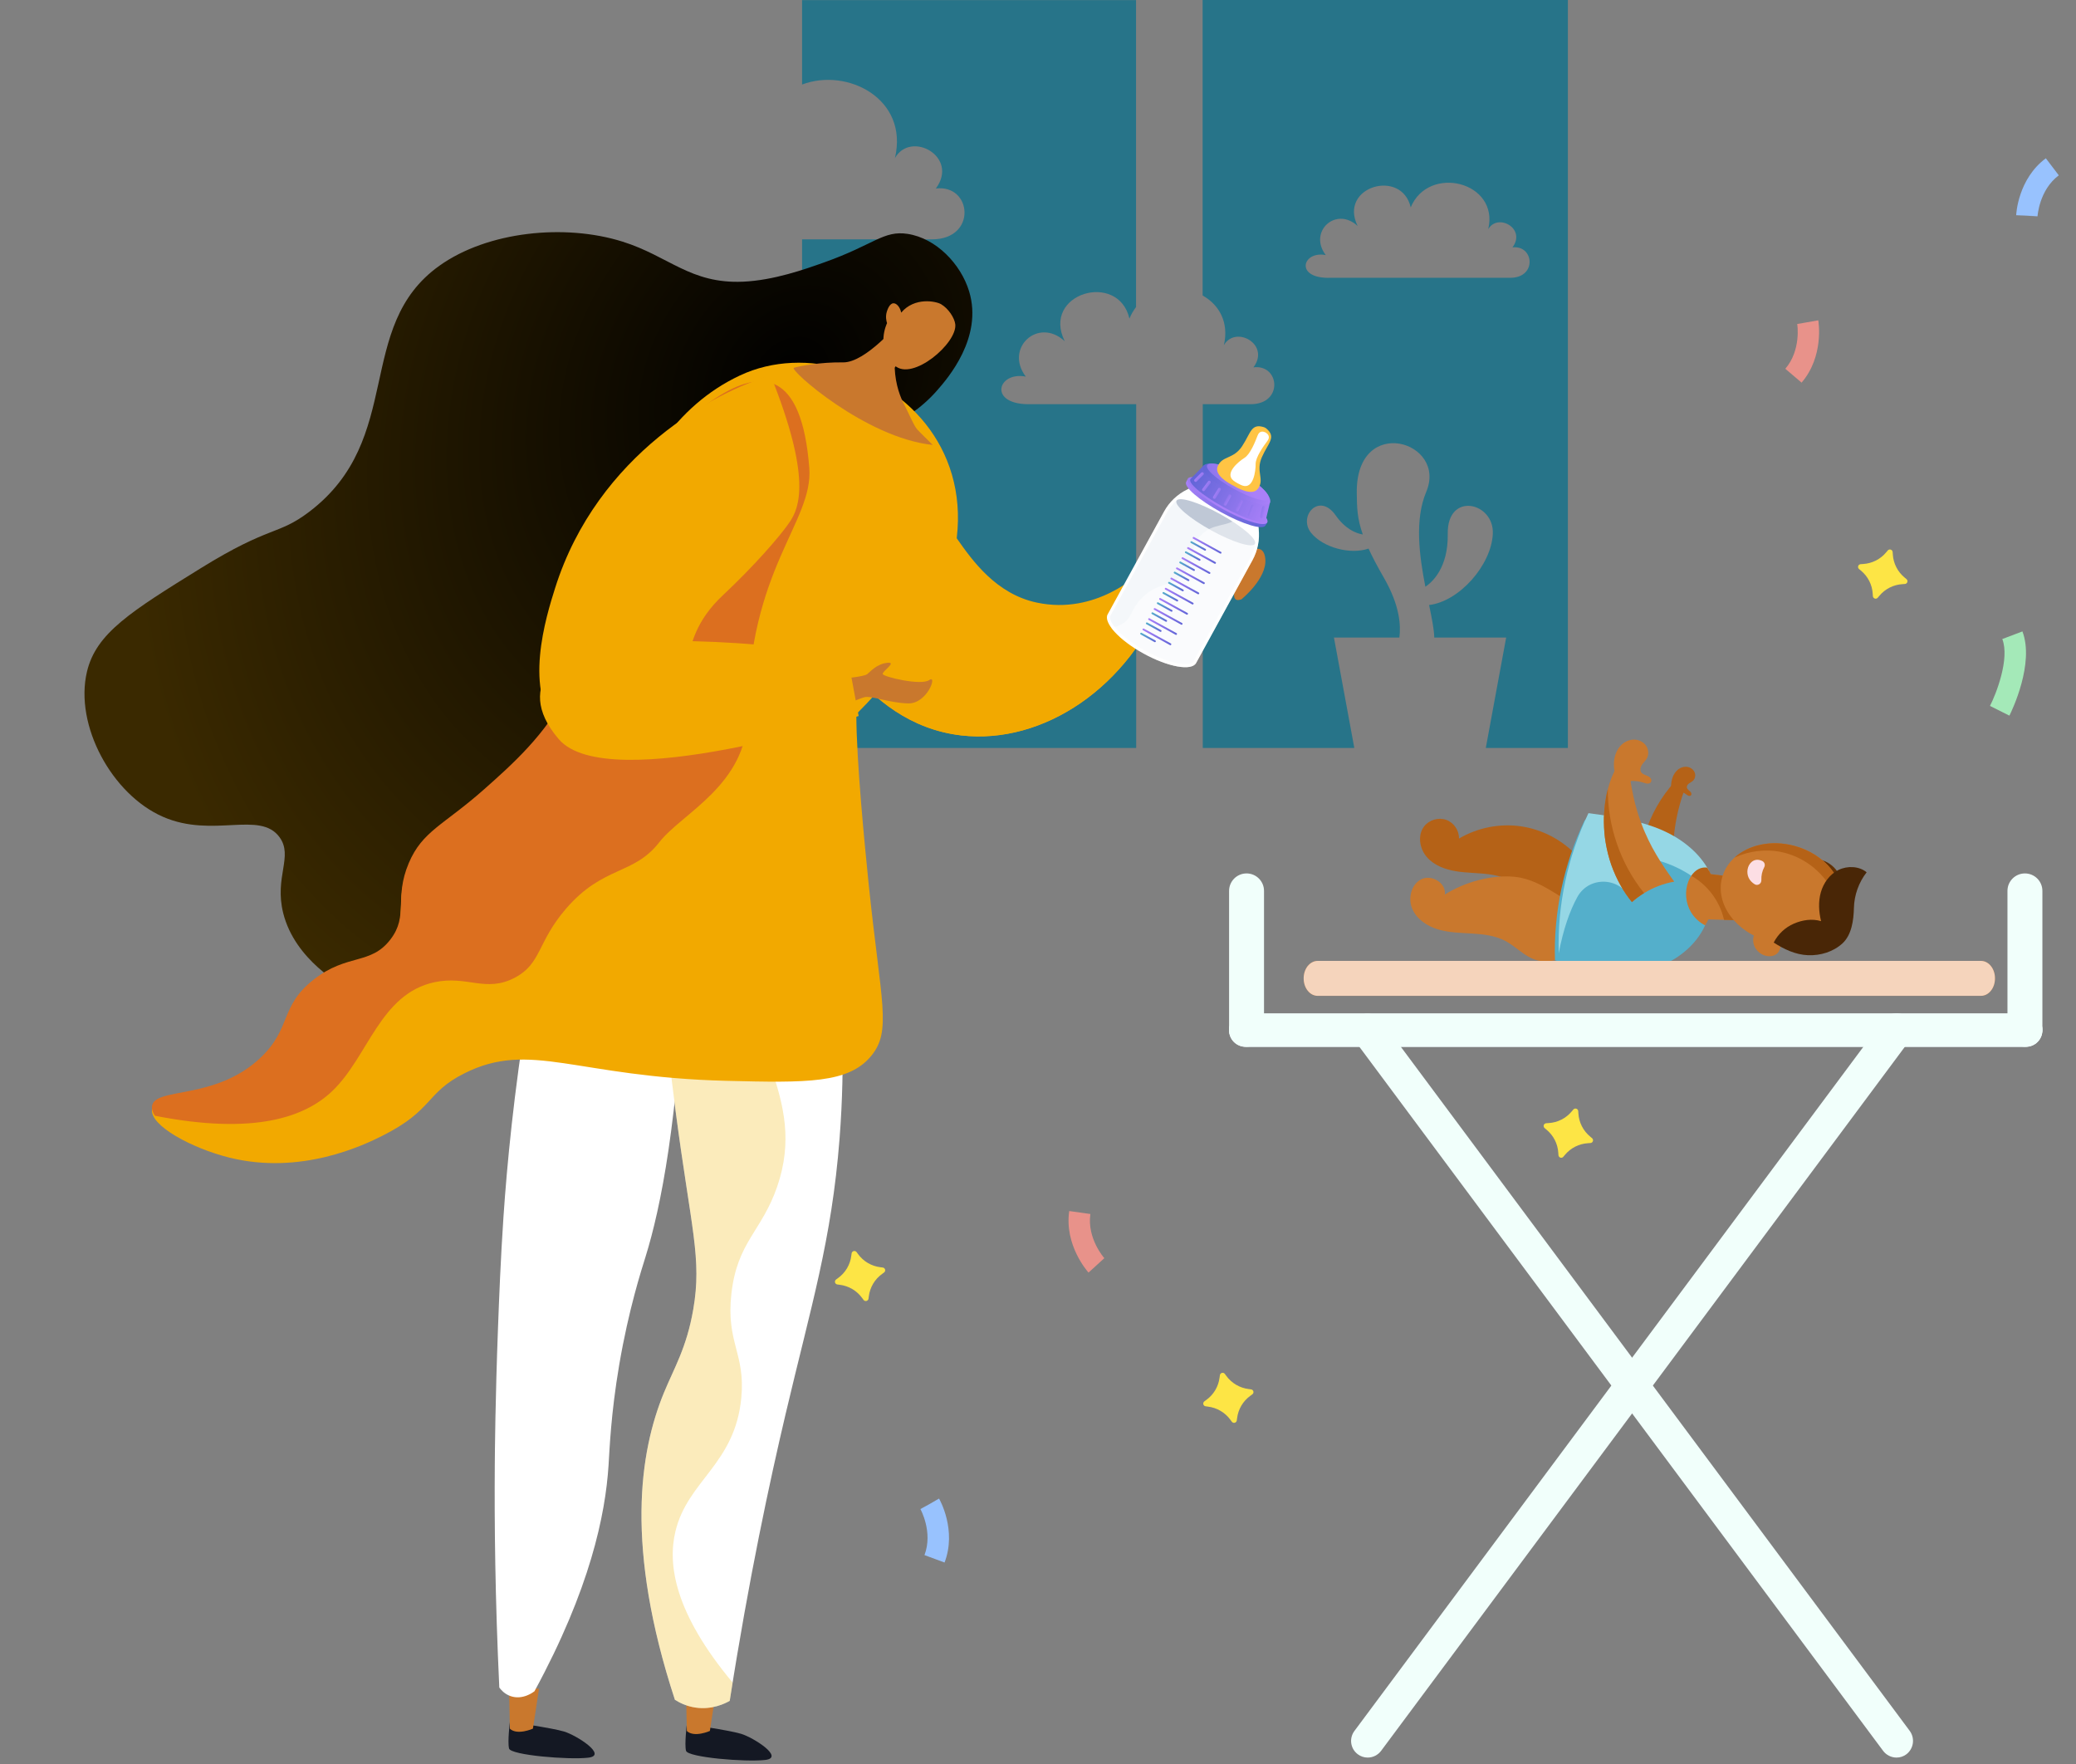 <svg width="133" height="113" viewBox="0 0 133 113" fill="none" xmlns="http://www.w3.org/2000/svg">
<rect x="0" y="0" width="133" height="113" fill="#808080" stroke="none"/>
<path d="M72.79 25.89H66.078C63.264 25.982 63.88 23.768 65.719 24.125C64.331 22.295 66.519 20.291 68.211 21.856C66.703 18.791 71.65 17.345 72.358 20.41C72.468 20.136 72.615 19.889 72.781 19.669V0.008H51.385V5.415C54.282 4.317 58.235 6.33 57.334 10.127C58.355 8.333 61.462 10.044 59.955 12.075C62.281 11.792 62.612 15.332 59.706 15.332H51.385V47.912H72.79V25.89Z" fill="#277489"/>
<path d="M77.047 0V18.929C78.077 19.506 78.757 20.622 78.408 22.113C79.152 20.814 81.405 22.058 80.302 23.531C81.993 23.321 82.233 25.892 80.127 25.892H77.056V47.913H86.765L85.46 40.841H89.652C89.754 40.073 89.68 38.783 88.669 37.026C88.237 36.276 87.915 35.663 87.676 35.141C86.508 35.544 84.761 35.077 83.998 34.135C83.143 33.074 84.504 31.509 85.561 33C86.186 33.888 86.857 34.162 87.308 34.236C86.949 33.22 86.931 32.525 86.922 31.555C86.876 26.514 92.751 28.252 91.372 31.509C90.618 33.293 90.93 35.608 91.317 37.584C91.749 37.3 92.788 36.376 92.751 34.199C92.705 31.463 95.739 32.168 95.638 34.199C95.546 36.184 93.505 38.526 91.556 38.755C91.73 39.597 91.877 40.329 91.887 40.841H96.493L95.188 47.913H100.447V0H77.047ZM96.76 17.795H85.23C82.922 17.868 83.428 16.047 84.936 16.34C83.796 14.84 85.588 13.193 86.977 14.474C85.736 11.958 89.799 10.768 90.379 13.284C91.519 10.521 96.07 11.637 95.344 14.684C95.951 13.623 97.799 14.638 96.898 15.846C98.286 15.691 98.479 17.795 96.76 17.795Z" fill="#277489"/>
<path d="M44.003 110.447C44.003 110.447 43.843 111.723 43.95 112.149C44.058 112.575 47.769 112.884 49.028 112.737C50.288 112.588 48.278 111.303 47.475 111.062C46.673 110.82 44.001 110.447 44.001 110.447H44.003Z" fill="#141823"/>
<path d="M45.87 108.321L45.479 110.879C45.479 110.879 44.481 111.326 44.003 110.884L43.949 108.207L45.87 108.321Z" fill="#C9782D"/>
<path d="M32.666 110.303C32.666 110.303 32.506 111.578 32.613 112.005C32.721 112.431 36.432 112.74 37.691 112.592C38.951 112.443 36.941 111.159 36.139 110.917C35.336 110.676 32.664 110.303 32.664 110.303H32.666Z" fill="#141823"/>
<path d="M34.533 108.174L34.142 110.732C34.142 110.732 33.144 111.18 32.666 110.738L32.612 108.061L34.533 108.174Z" fill="#C9782D"/>
<path d="M53.645 61.123C53.917 63.786 54.176 67.922 53.787 72.938C53.278 79.475 51.971 83.612 50.329 90.583C49.325 94.843 47.974 101.112 46.75 108.953C46.465 109.114 45.631 109.54 44.556 109.382C43.955 109.294 43.505 109.054 43.238 108.883C40.029 99.09 40.977 93.02 42.525 89.238C43.185 87.627 43.985 86.355 44.414 83.877C44.98 80.6 44.281 78.766 43.283 71.174C42.571 65.762 42.694 64.925 43.167 64.115C45.06 60.87 50.848 60.933 53.645 61.125V61.123Z" fill="white"/>
<path d="M43.88 61.448C43.455 71.767 42.345 77.322 41.352 80.52C41.108 81.308 40.278 83.857 39.671 87.425C39.133 90.583 39.053 92.859 38.987 93.864C38.783 97.039 37.806 101.778 34.241 108.337C34.19 108.378 33.495 108.922 32.71 108.649C32.313 108.512 32.084 108.23 31.988 108.098C31.718 102.382 31.671 97.552 31.699 93.815C31.704 93.031 31.733 89.602 31.905 85.05C31.972 83.268 32.072 80.659 32.254 77.965C32.481 74.612 32.915 70.03 33.815 64.484C37.17 63.471 40.525 62.459 43.88 61.448Z" fill="white"/>
<g style="mix-blend-mode:multiply" opacity="0.3">
<path d="M42.525 89.233C43.185 87.622 43.986 86.35 44.414 83.872C44.98 80.594 44.281 78.761 43.283 71.169C42.571 65.756 42.694 64.919 43.167 64.109C44.195 62.346 46.374 61.564 48.6 61.244C48.57 61.358 48.539 61.471 48.516 61.582C47.349 66.904 51.804 70.151 49.794 76.002C48.803 78.887 47.223 79.548 46.855 82.893C46.51 86.026 47.76 86.68 47.493 89.529C47.093 93.787 44.066 94.818 43.276 98.079C42.763 100.198 43.196 103.296 46.937 107.782C46.874 108.169 46.812 108.556 46.752 108.951C46.467 109.112 45.633 109.539 44.558 109.38C43.957 109.292 43.507 109.052 43.24 108.881C40.031 99.088 40.979 93.018 42.527 89.236L42.525 89.233Z" fill="#F0BD1B"/>
</g>
<path d="M74.693 37.922C74.182 37.469 73.67 37.014 73.16 36.561C72.973 36.749 70.244 39.409 66.43 38.602C63.804 38.048 62.289 35.893 61.319 34.518C58.406 30.388 60.147 27.359 57.009 24.553C56.138 23.773 54.428 22.83 53.311 23.117C50.648 23.803 49.115 31.8 51.692 38.09C52.212 39.361 55.077 46.351 61.574 47.107C66.82 47.718 72.384 44.027 74.693 37.92V37.922Z" fill="#F2A900"/>
<path d="M53.905 30.772C58.708 34.559 58.172 41.825 61.125 42.192C62.027 42.304 61.977 41.615 64.128 40.917C67.273 39.896 68.751 40.928 70.964 40.151C71.88 39.83 73.072 39.144 74.246 37.524C74.394 37.656 74.543 37.787 74.691 37.918C72.38 44.027 66.817 47.719 61.572 47.106C55.073 46.349 52.209 39.357 51.69 38.089C50.48 35.137 50.176 31.809 50.47 29.038C51.578 29.362 52.782 29.886 53.905 30.772Z" fill="#F2A900"/>
<path d="M53.709 28.525C55.252 27.877 57.909 27.448 60.055 24.989C60.7 24.25 62.989 21.628 62.087 18.662C61.552 16.902 59.969 15.264 58.153 14.983C56.601 14.742 56.008 15.669 52.812 16.805C51.566 17.248 49.567 17.96 47.596 18.044C44.22 18.188 42.866 16.413 39.87 15.474C36.188 14.321 31.247 14.816 28.157 17.018C22.669 20.927 25.969 28.102 19.816 32.78C17.801 34.313 17.325 33.634 12.862 36.398C8.395 39.166 6.159 40.55 5.572 43.025C4.756 46.459 7.172 50.897 10.444 52.323C13.64 53.718 16.65 51.9 17.908 53.628C18.805 54.857 17.562 56.168 18.145 58.495C18.895 61.494 21.91 63.13 22.398 63.394C26.92 65.847 35.395 62.581 40.536 56.939C49.806 46.763 45.322 32.051 53.709 28.525Z" fill="url(#paint0_radial_4433_35507)"/>
<path d="M47.4 24.053C38.999 28.006 38.567 39.819 36.323 44.5C35.032 47.197 32.746 49.221 31.01 50.76C28.406 53.066 27.057 53.421 26.186 55.487C25.236 57.737 26.193 58.834 25.012 60.375C23.743 62.029 22.258 61.26 20.109 62.933C17.909 64.648 18.691 66.058 16.688 67.952C13.778 70.703 9.918 69.81 9.738 71.048C9.583 72.114 12.326 73.558 14.657 74.144C19.271 75.304 23.297 73.357 24.492 72.757C27.806 71.094 27.233 70.018 29.759 68.751C33.989 66.628 36.88 68.991 46.516 69.234C51.734 69.366 54.372 69.396 55.818 67.634C57.138 66.024 56.444 64.257 55.653 56.645C55.398 54.101 54.865 48.779 54.861 45.747C69.638 30.971 55.801 20.099 47.4 24.053Z" fill="#F2A900"/>
<path d="M16.688 67.757C18.691 65.863 17.908 64.453 20.109 62.739C22.258 61.065 23.743 61.834 25.012 60.181C26.193 58.641 25.234 57.543 26.186 55.292C27.059 53.226 28.407 52.871 31.01 50.565C32.746 49.027 35.032 47.002 36.323 44.305C38.566 39.624 37.517 34.43 38.011 32.947C41.437 29.592 50.882 17.433 51.848 29.983C52.114 33.441 47.951 36.429 47.894 45.795C47.868 50.272 43.695 52.08 42.24 53.949C40.577 56.086 38.659 55.425 36.252 58.22C34.404 60.367 34.699 61.728 32.974 62.632C31.118 63.604 29.935 62.47 27.842 62.916C24.344 63.661 23.597 67.688 21.285 69.892C19.536 71.558 16.304 72.724 9.928 71.473C9.781 71.258 9.71 71.049 9.738 70.853C9.918 69.615 13.776 70.509 16.688 67.757Z" fill="#DC6F1F"/>
<path d="M41.469 45.798C40.56 46.215 38.767 49.643 35.857 46.758C33.452 44.374 35.003 39.446 35.558 37.686C38.279 29.046 45.918 25.043 49.377 24.055C51.992 30.583 51.217 32.503 50.611 33.412C49.977 34.361 48.211 36.354 46.334 38.109C42.767 41.445 45.25 44.062 41.469 45.798Z" fill="#F2A900"/>
<path d="M57.591 20.674C57.591 20.674 55.453 23.236 54.014 23.213C52.574 23.19 51.189 23.452 50.86 23.56C50.532 23.668 55.451 28.054 59.755 28.501C58.826 27.59 58.767 27.513 58.767 27.513C58.529 27.244 58.28 26.588 57.935 25.929C57.701 25.481 57.367 24.687 57.319 23.558L58.321 22.023L57.59 20.673L57.591 20.674Z" fill="#C9782D"/>
<path d="M56.829 20.7C56.829 20.7 56.056 22.258 57.32 23.413C58.45 24.448 61.351 21.972 61.199 20.764C61.148 20.362 60.769 19.77 60.294 19.488C59.961 19.291 58.588 19.015 57.736 20.026C57.661 19.655 57.428 19.415 57.232 19.428C56.982 19.443 56.849 19.86 56.818 19.954C56.714 20.282 56.787 20.572 56.829 20.7Z" fill="#C9782D"/>
<path d="M81.063 35.81C80.954 34.547 79.67 35.332 79.48 36.281C79.291 37.23 78.612 38.706 79.53 38.394C79.53 38.394 81.172 37.073 81.063 35.81Z" fill="#C9782D"/>
<path d="M54.169 43.451C54.169 43.451 55.352 43.341 55.558 43.183C55.763 43.025 56.158 42.536 56.837 42.458C57.517 42.38 56.49 43.01 56.553 43.183C56.615 43.355 58.999 43.939 59.536 43.561C60.073 43.183 59.41 45.09 58.179 45.059C56.948 45.026 55.795 44.538 55.37 44.664C54.943 44.79 54.075 45.185 54.075 45.185L54.169 43.451Z" fill="#C9782D"/>
<path d="M76.749 30.7L77.004 30.236L81.071 32.471L80.816 32.936C80.661 33.218 80.598 33.542 80.635 33.864C80.716 34.562 80.578 35.268 80.241 35.883L76.63 42.469C76.341 42.998 74.838 42.729 73.272 41.867C71.706 41.006 70.674 39.882 70.963 39.353L74.574 32.767C74.91 32.152 75.432 31.657 76.065 31.351C76.355 31.211 76.595 30.984 76.749 30.7Z" fill="white"/>
<path d="M80.415 34.84C80.352 35.169 80.24 35.487 80.076 35.784L76.465 42.37C76.392 42.502 76.091 42.604 75.468 42.493C74.854 42.383 74.108 42.099 73.37 41.692C72.631 41.286 71.992 40.809 71.57 40.348C71.141 39.882 71.065 39.572 71.138 39.44L74.749 32.854C74.912 32.556 75.12 32.288 75.363 32.062L80.414 34.839L80.415 34.84Z" fill="#F4F7FA"/>
<path d="M75.374 32.072C75.217 32.36 76.213 33.211 77.601 33.975C78.989 34.739 80.243 35.124 80.4 34.836C80.557 34.547 79.56 33.697 78.172 32.933C76.784 32.169 75.531 31.784 75.374 32.072Z" fill="#BFC8D6"/>
<g style="mix-blend-mode:soft-light" opacity="0.5">
<path d="M71.93 39.944C72.537 39.563 72.401 39.103 73.097 38.36C74.176 37.207 75.084 37.693 75.922 36.659C76.664 35.743 76.144 35.128 76.909 34.313C77.712 33.457 78.598 33.804 79.336 33.157C79.622 32.908 79.876 32.516 79.996 31.882L81.069 32.471L80.814 32.936C80.659 33.218 80.596 33.543 80.632 33.864C80.714 34.562 80.576 35.268 80.239 35.883L76.628 42.469C76.339 42.998 74.835 42.729 73.27 41.868C72.321 41.345 71.567 40.727 71.186 40.201C71.448 40.167 71.7 40.085 71.928 39.943L71.93 39.944Z" fill="white"/>
</g>
<path d="M76.084 30.688L76.138 30.704C76.148 30.693 76.157 30.684 76.167 30.673C76.469 30.713 77.529 31.2 78.75 31.872C79.95 32.532 80.917 33.154 81.136 33.398C81.132 33.414 81.128 33.43 81.125 33.445L81.181 33.489L81.071 33.666C80.893 33.962 79.657 33.596 78.229 32.812C76.803 32.027 75.835 31.184 75.991 30.875L76.086 30.688L76.084 30.688Z" fill="url(#paint1_linear_4433_35507)"/>
<path d="M76.095 30.666C76.078 30.698 76.072 30.736 76.08 30.78C76.146 31.152 77.083 31.923 78.341 32.615C79.578 33.295 80.714 33.672 81.083 33.547C81.133 33.529 81.169 33.503 81.189 33.467C81.213 33.423 81.213 33.366 81.189 33.298C81.052 32.909 80.144 32.177 78.944 31.516C77.723 30.844 76.602 30.469 76.216 30.58C76.159 30.596 76.116 30.626 76.094 30.665L76.095 30.666Z" fill="url(#paint2_linear_4433_35507)"/>
<path d="M76.284 30.668C76.038 30.899 76.989 31.718 78.41 32.498C79.829 33.28 81.032 33.644 81.093 33.312C81.156 32.98 80.204 32.16 78.968 31.481C77.731 30.801 76.529 30.438 76.284 30.668Z" fill="url(#paint3_linear_4433_35507)"/>
<path d="M76.282 30.672C77.885 31.553 79.488 32.434 81.092 33.316C81.185 32.926 81.277 32.535 81.371 32.146C79.954 31.368 78.537 30.587 77.12 29.809C76.841 30.097 76.561 30.385 76.281 30.674L76.282 30.672Z" fill="url(#paint4_linear_4433_35507)"/>
<path d="M77.124 29.806C76.83 30.084 77.632 30.881 78.917 31.586C80.2 32.292 81.303 32.541 81.378 32.144C81.453 31.746 80.651 30.949 79.586 30.364C78.522 29.778 77.419 29.529 77.124 29.806Z" fill="url(#paint5_linear_4433_35507)"/>
<path d="M77.358 29.766C77.132 29.985 77.894 30.682 79.058 31.322C80.222 31.962 81.218 32.231 81.282 31.923C81.346 31.615 80.586 30.916 79.582 30.367C78.578 29.816 77.583 29.548 77.358 29.766Z" fill="url(#paint6_linear_4433_35507)"/>
<path d="M78.357 30.186C78.259 30.312 78.652 30.674 79.236 30.995C79.819 31.316 80.337 31.453 80.39 31.302C80.443 31.15 80.05 30.788 79.511 30.493C78.972 30.197 78.455 30.059 78.357 30.186Z" fill="url(#paint7_linear_4433_35507)"/>
<path d="M79.471 30.569C78.976 30.297 78.503 30.157 78.344 30.226C78.344 30.211 78.349 30.196 78.358 30.184C78.456 30.058 78.973 30.195 79.512 30.491C80.051 30.786 80.445 31.15 80.391 31.3C80.386 31.314 80.376 31.325 80.365 31.333C80.338 31.161 79.967 30.836 79.471 30.565L79.471 30.569Z" fill="url(#paint8_linear_4433_35507)"/>
<path d="M80.98 32.422L80.973 32.42C80.923 32.409 80.873 32.441 80.862 32.491L80.732 33.083C80.721 33.132 80.752 33.182 80.802 33.193L80.809 33.194C80.859 33.206 80.908 33.174 80.919 33.124L81.05 32.532C81.061 32.483 81.029 32.433 80.98 32.422Z" fill="url(#paint9_linear_4433_35507)"/>
<path d="M80.284 32.333L80.293 32.336C80.34 32.353 80.365 32.407 80.347 32.455L80.137 33.025C80.119 33.073 80.067 33.097 80.018 33.08L80.01 33.077C79.962 33.059 79.937 33.006 79.955 32.958L80.166 32.388C80.184 32.339 80.236 32.315 80.284 32.333Z" fill="url(#paint10_linear_4433_35507)"/>
<path d="M79.567 32.04L79.561 32.037C79.515 32.014 79.46 32.033 79.437 32.079L79.173 32.624C79.15 32.67 79.169 32.726 79.216 32.748L79.222 32.751C79.268 32.773 79.323 32.754 79.345 32.708L79.61 32.163C79.632 32.117 79.613 32.062 79.567 32.04Z" fill="url(#paint11_linear_4433_35507)"/>
<path d="M78.829 31.683L78.822 31.679C78.778 31.655 78.721 31.671 78.697 31.716L78.407 32.248C78.383 32.293 78.4 32.349 78.444 32.374L78.451 32.377C78.496 32.401 78.552 32.385 78.576 32.34L78.866 31.808C78.89 31.763 78.874 31.707 78.829 31.683Z" fill="url(#paint12_linear_4433_35507)"/>
<path d="M77.092 30.278L77.097 30.283C77.133 30.32 77.133 30.378 77.097 30.414L76.668 30.844C76.631 30.881 76.573 30.881 76.537 30.844L76.532 30.839C76.496 30.802 76.495 30.745 76.532 30.708L76.961 30.278C76.998 30.242 77.055 30.242 77.092 30.278Z" fill="url(#paint13_linear_4433_35507)"/>
<path d="M77.53 30.812L77.535 30.816C77.576 30.848 77.584 30.905 77.553 30.946L77.185 31.429C77.154 31.47 77.096 31.478 77.055 31.447L77.05 31.442C77.009 31.411 77.001 31.354 77.032 31.313L77.4 30.829C77.431 30.788 77.489 30.781 77.53 30.812Z" fill="url(#paint14_linear_4433_35507)"/>
<path d="M78.168 31.265L78.174 31.269C78.218 31.296 78.232 31.353 78.205 31.396L77.885 31.913C77.858 31.957 77.802 31.971 77.758 31.943L77.752 31.94C77.708 31.913 77.695 31.856 77.722 31.812L78.041 31.295C78.068 31.252 78.125 31.238 78.168 31.265Z" fill="url(#paint15_linear_4433_35507)"/>
<path d="M79.578 28.579C80.142 27.726 80.145 27.094 80.995 27.37L81.106 27.431C81.794 28 81.263 28.341 80.847 29.276C80.43 30.211 81.025 30.671 80.605 31.288C80.264 31.79 79.347 31.304 79.018 31.108C78.675 30.936 77.774 30.424 78.014 29.864C78.308 29.178 79.016 29.433 79.579 28.58L79.578 28.579Z" fill="url(#paint16_linear_4433_35507)"/>
<g style="mix-blend-mode:soft-light">
<path d="M79.025 30.791C79.15 30.888 79.44 31.049 79.589 31.101C80.305 31.359 80.447 30.168 80.443 29.728C80.438 29.288 80.934 28.599 81.201 28.239C81.403 27.965 81.212 27.792 81.112 27.725C81.112 27.725 81.099 27.717 81.082 27.707C81.064 27.697 81.05 27.69 81.05 27.69C80.94 27.64 80.693 27.573 80.572 27.891C80.412 28.309 80.098 29.099 79.725 29.331C79.352 29.563 78.425 30.321 79.026 30.788L79.025 30.791Z" fill="white"/>
</g>
<path style="mix-blend-mode:multiply" d="M76.494 34.401L78.228 35.354C78.255 35.369 78.263 35.402 78.25 35.427L78.244 35.438C78.229 35.464 78.196 35.472 78.171 35.459L76.437 34.505C76.41 34.49 76.402 34.458 76.416 34.433L76.422 34.422C76.436 34.395 76.469 34.387 76.494 34.401Z" fill="url(#paint17_linear_4433_35507)"/>
<path style="mix-blend-mode:multiply" d="M76.27 34.7C76.253 34.729 76.266 34.766 76.294 34.781L77.176 35.267C77.205 35.284 77.242 35.272 77.257 35.244C77.274 35.215 77.262 35.178 77.234 35.163L76.351 34.677C76.322 34.66 76.285 34.672 76.27 34.7Z" fill="url(#paint18_linear_4433_35507)"/>
<path style="mix-blend-mode:multiply" d="M76.06 35.084C76.045 35.109 76.056 35.143 76.081 35.158L77.816 36.11C77.841 36.125 77.875 36.115 77.889 36.089L77.895 36.079C77.91 36.054 77.9 36.02 77.874 36.005L76.14 35.052C76.114 35.038 76.081 35.048 76.066 35.073L76.06 35.084Z" fill="url(#paint19_linear_4433_35507)"/>
<path style="mix-blend-mode:multiply" d="M75.917 35.347C75.9 35.376 75.913 35.413 75.941 35.428L76.823 35.914C76.852 35.931 76.889 35.918 76.904 35.89C76.921 35.862 76.909 35.825 76.881 35.809L75.998 35.323C75.969 35.307 75.932 35.319 75.917 35.347Z" fill="url(#paint20_linear_4433_35507)"/>
<path style="mix-blend-mode:multiply" d="M75.782 35.7L77.517 36.653C77.543 36.668 77.551 36.701 77.538 36.726L77.532 36.736C77.517 36.763 77.484 36.771 77.459 36.758L75.725 35.804C75.698 35.789 75.69 35.756 75.704 35.731L75.71 35.721C75.724 35.694 75.757 35.686 75.782 35.7Z" fill="url(#paint21_linear_4433_35507)"/>
<path style="mix-blend-mode:multiply" d="M75.559 35.999C75.542 36.028 75.554 36.065 75.582 36.08L76.465 36.566C76.494 36.583 76.531 36.571 76.546 36.543C76.563 36.514 76.55 36.477 76.522 36.462L75.64 35.976C75.611 35.959 75.574 35.971 75.559 35.999Z" fill="url(#paint22_linear_4433_35507)"/>
<path style="mix-blend-mode:multiply" d="M75.426 36.352L77.161 37.306C77.187 37.32 77.195 37.353 77.182 37.378L77.176 37.389C77.161 37.415 77.128 37.424 77.103 37.41L75.369 36.456C75.342 36.442 75.334 36.409 75.348 36.384L75.354 36.373C75.368 36.346 75.401 36.338 75.426 36.352Z" fill="url(#paint23_linear_4433_35507)"/>
<path style="mix-blend-mode:multiply" d="M75.204 36.65C75.187 36.678 75.199 36.715 75.227 36.731L76.11 37.217C76.139 37.233 76.176 37.221 76.191 37.193C76.208 37.164 76.195 37.127 76.167 37.112L75.285 36.626C75.256 36.609 75.219 36.622 75.204 36.65Z" fill="url(#paint24_linear_4433_35507)"/>
<path style="mix-blend-mode:multiply" d="M75.066 37.004L76.801 37.958C76.827 37.972 76.836 38.005 76.822 38.03L76.816 38.041C76.801 38.068 76.769 38.076 76.743 38.062L75.009 37.109C74.983 37.094 74.974 37.061 74.988 37.036L74.994 37.025C75.008 36.999 75.041 36.99 75.066 37.004Z" fill="url(#paint25_linear_4433_35507)"/>
<path style="mix-blend-mode:multiply" d="M74.843 37.304C74.826 37.333 74.839 37.37 74.867 37.385L75.749 37.871C75.778 37.888 75.815 37.875 75.83 37.847C75.847 37.819 75.834 37.782 75.806 37.767L74.924 37.28C74.895 37.264 74.858 37.276 74.843 37.304Z" fill="url(#paint26_linear_4433_35507)"/>
<path style="mix-blend-mode:multiply" d="M74.707 37.658L76.441 38.612C76.468 38.627 76.476 38.66 76.463 38.684L76.457 38.695C76.442 38.722 76.409 38.73 76.384 38.717L74.65 37.763C74.623 37.748 74.615 37.715 74.629 37.691L74.635 37.68C74.649 37.653 74.682 37.645 74.707 37.658Z" fill="url(#paint27_linear_4433_35507)"/>
<path style="mix-blend-mode:multiply" d="M74.484 37.954C74.468 37.983 74.48 38.02 74.508 38.035L75.391 38.521C75.42 38.538 75.456 38.526 75.472 38.498C75.488 38.469 75.476 38.432 75.448 38.417L74.565 37.931C74.537 37.914 74.5 37.926 74.484 37.954Z" fill="url(#paint28_linear_4433_35507)"/>
<path style="mix-blend-mode:multiply" d="M74.346 38.313L76.081 39.266C76.107 39.281 76.115 39.314 76.102 39.339L76.096 39.35C76.081 39.376 76.048 39.385 76.023 39.371L74.289 38.417C74.262 38.403 74.254 38.37 74.268 38.345L74.274 38.334C74.288 38.307 74.321 38.299 74.346 38.313Z" fill="url(#paint29_linear_4433_35507)"/>
<path style="mix-blend-mode:multiply" d="M74.123 38.611C74.106 38.639 74.118 38.676 74.146 38.692L75.029 39.178C75.058 39.194 75.095 39.182 75.11 39.154C75.127 39.125 75.114 39.089 75.086 39.073L74.204 38.587C74.175 38.57 74.138 38.583 74.123 38.611Z" fill="url(#paint30_linear_4433_35507)"/>
<path style="mix-blend-mode:multiply" d="M73.999 38.957L75.733 39.911C75.76 39.925 75.768 39.958 75.754 39.983L75.749 39.994C75.734 40.021 75.701 40.029 75.676 40.015L73.942 39.062C73.915 39.047 73.907 39.014 73.921 38.989L73.927 38.978C73.941 38.952 73.974 38.944 73.999 38.957Z" fill="url(#paint31_linear_4433_35507)"/>
<path style="mix-blend-mode:multiply" d="M73.775 39.255C73.758 39.284 73.771 39.321 73.799 39.336L74.681 39.822C74.71 39.839 74.747 39.827 74.762 39.799C74.779 39.77 74.766 39.733 74.739 39.718L73.856 39.232C73.827 39.215 73.79 39.227 73.775 39.255Z" fill="url(#paint32_linear_4433_35507)"/>
<path style="mix-blend-mode:multiply" d="M73.643 39.606L75.378 40.559C75.404 40.574 75.413 40.607 75.399 40.632L75.393 40.643C75.379 40.669 75.346 40.678 75.321 40.664L73.586 39.71C73.56 39.696 73.551 39.663 73.565 39.638L73.571 39.627C73.586 39.6 73.618 39.592 73.643 39.606Z" fill="url(#paint33_linear_4433_35507)"/>
<path style="mix-blend-mode:multiply" d="M73.42 39.902C73.403 39.931 73.416 39.967 73.444 39.983L74.326 40.469C74.355 40.486 74.392 40.473 74.407 40.445C74.424 40.416 74.412 40.38 74.384 40.364L73.501 39.878C73.472 39.861 73.435 39.874 73.42 39.902Z" fill="url(#paint34_linear_4433_35507)"/>
<path style="mix-blend-mode:multiply" d="M73.279 40.266L75.013 41.219C75.04 41.234 75.048 41.267 75.034 41.292L75.028 41.303C75.014 41.329 74.981 41.338 74.956 41.324L73.221 40.37C73.195 40.356 73.187 40.323 73.2 40.298L73.206 40.287C73.221 40.261 73.254 40.252 73.279 40.266Z" fill="url(#paint35_linear_4433_35507)"/>
<path style="mix-blend-mode:multiply" d="M73.056 40.562C73.039 40.591 73.052 40.627 73.079 40.643L73.962 41.129C73.991 41.146 74.028 41.133 74.043 41.105C74.06 41.076 74.047 41.04 74.019 41.024L73.137 40.538C73.108 40.521 73.071 40.534 73.056 40.562Z" fill="url(#paint36_linear_4433_35507)"/>
<path d="M54.319 42.171C46.746 40.475 38.074 41.216 38.074 41.216C36.525 41.418 32.636 43.685 35.803 47.355C38.969 51.027 55.009 45.866 55.009 45.866L54.321 42.17L54.319 42.171Z" fill="#F2A900"/>
<path d="M107.91 50.611C107.961 50.47 108.016 50.324 108.008 50.174C108 50.024 107.91 49.867 107.763 49.832C107.588 49.791 107.426 49.931 107.304 50.064C106.412 51.036 105.745 52.214 105.369 53.479C105.239 53.916 105.144 54.385 105.269 54.823C105.38 55.214 105.686 55.524 106.05 55.69C106.328 55.817 107.037 55.982 107.204 55.635C107.284 55.468 107.18 55.033 107.178 54.842C107.177 54.565 107.185 54.288 107.202 54.011C107.236 53.469 107.306 52.929 107.412 52.395C107.532 51.789 107.699 51.192 107.91 50.611Z" fill="#B56217"/>
<path d="M117.803 55.981C117.588 55.582 117.219 55.268 116.791 55.12C116.363 54.971 115.879 54.988 115.462 55.166C115.682 55.355 115.82 55.654 115.982 55.895C116.144 56.136 116.314 56.379 116.544 56.554C116.775 56.73 117.081 56.831 117.36 56.753C117.639 56.674 117.941 56.236 117.803 55.981Z" fill="#623105"/>
<path d="M101.069 54.862C100.137 53.836 98.845 53.144 97.474 52.937C96.104 52.73 94.664 53.011 93.47 53.717C93.485 53.191 93.142 52.691 92.647 52.516C92.151 52.341 91.552 52.521 91.234 52.94C90.805 53.504 90.944 54.359 91.405 54.895C91.867 55.431 92.574 55.694 93.272 55.809C93.969 55.923 94.682 55.91 95.383 56.003C96.084 56.096 96.8 56.311 97.309 56.802C97.828 57.302 98.648 57.51 99.344 57.697C100.04 57.884 100.811 57.888 101.45 57.556C102.089 57.223 102.553 56.504 102.449 55.791C102.352 55.133 101.73 54.901 101.069 54.862Z" fill="#B56217"/>
<path d="M102.343 58.647C101.976 59.55 101.728 60.042 101.025 60.717C100.322 61.391 99.277 61.787 98.354 61.478C97.638 61.238 97.111 60.628 96.442 60.274C95.795 59.932 95.046 59.845 94.316 59.8C93.585 59.755 92.842 59.745 92.14 59.538C91.438 59.331 90.765 58.888 90.477 58.215C90.189 57.541 90.411 56.631 91.072 56.316C91.733 56 92.68 56.582 92.558 57.305C93.834 56.5 95.561 56.015 97.06 56.168C98.989 56.365 100.487 58.089 102.343 58.647Z" fill="#C9782D"/>
<path d="M108.985 58.882C108.488 58.179 108.429 57.176 108.789 56.379C108.861 56.218 108.952 56.066 109.058 55.925C109.236 55.952 109.416 55.974 109.597 55.995C109.952 56.039 110.311 56.075 110.662 56.127C110.79 57.141 111 58.218 111.647 58.954C111.249 58.943 110.849 58.932 110.45 58.921C110.115 58.912 109.781 58.903 109.446 58.894C109.292 58.89 109.139 58.886 108.985 58.882Z" fill="#C9782D"/>
<path d="M99.62 61.508C99.525 58.424 100.194 55.319 101.524 52.535C103.109 52.745 104.805 52.992 106.269 53.635C107.424 54.142 108.493 54.956 109.133 56.025C109.169 56.085 109.206 56.148 109.239 56.211C109.363 56.441 109.467 56.682 109.549 56.935C109.235 57.533 109.323 58.176 109.404 58.845C109.304 59.156 109.167 59.451 109 59.726C108.203 61.046 106.724 61.942 105.184 62.232C103.324 62.583 101.395 62.17 99.62 61.508Z" fill="#54AFCB"/>
<path d="M109.241 59.277C108.87 59.085 108.552 58.793 108.337 58.436C107.983 57.847 107.919 57.093 108.168 56.452C108.217 56.329 108.278 56.208 108.352 56.097C108.474 55.915 108.632 55.759 108.827 55.662C108.994 55.579 109.189 55.548 109.373 55.576C109.454 55.711 109.529 55.851 109.596 55.995C109.67 56.154 109.734 56.317 109.788 56.486C109.676 56.7 109.615 56.92 109.587 57.145C109.537 57.547 109.591 57.966 109.644 58.395C109.588 58.566 109.522 58.733 109.445 58.894C109.384 59.026 109.315 59.153 109.241 59.277Z" fill="#C9782D"/>
<path d="M99.861 61.061C99.766 57.977 100.434 54.872 101.765 52.088C103.35 52.298 105.046 52.545 106.51 53.188C107.664 53.695 108.733 54.509 109.373 55.578C109.41 55.638 109.446 55.701 109.479 55.763L108.352 56.099C108.352 56.099 106.75 54.95 104.898 54.934L104.517 57.742C104.517 57.742 104.515 57.736 104.51 57.723C103.946 56.191 101.831 56.036 101.049 57.468C100.564 58.356 100.153 59.529 99.861 61.061Z" fill="#95D7E5"/>
<path d="M107.588 50.669C107.749 50.717 107.902 50.792 108.038 50.892C108.08 50.922 108.121 50.955 108.169 50.973C108.218 50.99 108.277 50.991 108.317 50.958C108.353 50.928 108.367 50.876 108.358 50.83C108.35 50.784 108.324 50.743 108.291 50.709C108.213 50.626 108.096 50.568 108.071 50.457C108.048 50.355 108.117 50.255 108.2 50.191C108.283 50.127 108.382 50.086 108.459 50.015C108.59 49.893 108.636 49.692 108.583 49.521C108.531 49.349 108.387 49.212 108.218 49.152C108.049 49.093 107.858 49.108 107.693 49.18C107.475 49.276 107.306 49.465 107.204 49.681C107.102 49.897 107.063 50.137 107.054 50.376C107.149 50.451 107.276 50.541 107.371 50.616C107.397 50.637 107.424 50.658 107.457 50.668C107.487 50.677 107.565 50.695 107.588 50.669Z" fill="#B56217"/>
<path d="M104.551 57.785C104.293 57.465 104.044 57.112 103.829 56.722C103.599 56.312 103.396 55.869 103.23 55.399C103.067 54.928 102.951 54.458 102.874 54.001C102.794 53.544 102.764 53.098 102.757 52.678C102.757 52.573 102.758 52.47 102.758 52.367C102.761 52.265 102.767 52.163 102.773 52.065C102.781 51.867 102.807 51.676 102.826 51.493C102.854 51.309 102.879 51.134 102.913 50.967C102.946 50.821 102.973 50.681 103.009 50.549C103.014 50.529 103.019 50.509 103.025 50.49C103.067 50.339 103.106 50.197 103.155 50.065C103.201 49.932 103.243 49.809 103.294 49.696C103.343 49.583 103.389 49.479 103.437 49.384C103.486 49.289 103.534 49.205 103.581 49.13C103.626 49.055 103.673 48.99 103.718 48.937C103.763 48.883 103.805 48.838 103.845 48.804C103.926 48.735 103.998 48.708 104.061 48.724C104.124 48.741 104.176 48.798 104.219 48.892C104.241 48.94 104.261 48.995 104.278 49.06C104.295 49.123 104.311 49.197 104.329 49.277C104.346 49.358 104.362 49.446 104.377 49.541C104.393 49.636 104.413 49.739 104.43 49.848C104.444 49.956 104.467 50.072 104.486 50.193C104.504 50.313 104.531 50.44 104.555 50.572C104.576 50.702 104.61 50.84 104.637 50.98C104.667 51.122 104.704 51.266 104.738 51.416C104.781 51.564 104.814 51.716 104.863 51.87C104.886 51.947 104.909 52.025 104.932 52.104C104.958 52.182 104.983 52.261 105.01 52.341C105.119 52.658 105.234 52.985 105.379 53.31C105.52 53.635 105.677 53.962 105.849 54.286C106.024 54.608 106.207 54.914 106.39 55.205C106.571 55.497 106.763 55.767 106.943 56.028C106.989 56.093 107.033 56.157 107.078 56.221C107.123 56.284 107.168 56.346 107.213 56.407C107.228 56.43 107.245 56.453 107.26 56.476C106.579 56.595 105.921 56.847 105.331 57.209C105.055 57.377 104.793 57.57 104.551 57.785Z" fill="#C9782D"/>
<path d="M104.5 50.025C104.772 50.016 105.045 50.055 105.305 50.138C105.384 50.164 105.464 50.194 105.547 50.196C105.63 50.199 105.721 50.17 105.766 50.099C105.807 50.035 105.801 49.949 105.765 49.882C105.729 49.816 105.667 49.765 105.601 49.729C105.439 49.642 105.229 49.612 105.135 49.455C105.048 49.31 105.104 49.12 105.199 48.98C105.293 48.841 105.425 48.727 105.507 48.579C105.647 48.326 105.616 47.993 105.448 47.757C105.281 47.521 104.991 47.382 104.702 47.376C104.411 47.371 104.126 47.491 103.91 47.684C103.622 47.941 103.458 48.319 103.412 48.701C103.364 49.084 103.426 49.473 103.532 49.844C103.716 49.912 103.957 49.985 104.141 50.052C104.192 50.071 104.244 50.09 104.299 50.089C104.35 50.087 104.478 50.075 104.5 50.025Z" fill="#C9782D"/>
<path d="M104.548 57.784C104.29 57.464 104.041 57.111 103.826 56.721C103.596 56.311 103.393 55.867 103.227 55.398C103.064 54.927 102.948 54.457 102.871 54C102.791 53.543 102.761 53.097 102.754 52.677C102.754 52.572 102.755 52.469 102.755 52.366C102.758 52.263 102.764 52.162 102.77 52.064C102.778 51.866 102.804 51.675 102.823 51.492C102.851 51.308 102.876 51.133 102.91 50.966C102.943 50.82 102.97 50.68 103.006 50.548C102.992 52.944 103.825 55.34 105.328 57.208C105.052 57.376 104.79 57.569 104.548 57.784Z" fill="#B56217"/>
<path d="M110.451 58.924C110.308 58.277 110.007 57.665 109.589 57.148C109.356 56.861 109.087 56.601 108.789 56.381C108.65 56.278 108.505 56.183 108.353 56.099C108.475 55.917 108.633 55.761 108.828 55.664C108.995 55.581 109.19 55.55 109.374 55.578C109.455 55.713 109.53 55.853 109.597 55.997C109.953 56.041 110.312 56.077 110.662 56.129C110.791 57.143 111 58.22 111.647 58.956C111.249 58.946 110.85 58.935 110.451 58.924Z" fill="#B56217"/>
<path d="M113.316 60.295C111.213 59.733 109.874 57.909 110.326 56.22C110.461 55.718 110.739 55.285 111.118 54.938C112.013 54.12 113.475 53.786 114.952 54.181C116.928 54.709 118.229 56.351 118.004 57.948C117.989 58.05 117.969 58.153 117.942 58.255C117.489 59.944 115.419 60.857 113.316 60.295Z" fill="#C9782D"/>
<path d="M114.017 59.971C114.054 60.159 114.091 60.349 114.08 60.54C114.07 60.732 114.008 60.927 113.872 61.062C113.712 61.22 113.469 61.274 113.245 61.248C112.836 61.199 112.47 60.889 112.356 60.494C112.242 60.098 112.387 59.642 112.708 59.384C113.007 59.768 113.531 59.957 114.017 59.971Z" fill="#C9782D"/>
<path d="M118.004 57.948C117.72 57.686 117.541 57.326 117.351 56.975C116.692 55.762 115.48 54.863 114.128 54.581C113.121 54.371 112.05 54.506 111.118 54.938C112.014 54.12 113.475 53.786 114.953 54.181C116.928 54.709 118.229 56.351 118.004 57.948Z" fill="#B56217"/>
<path d="M118.773 58.152C118.794 57.333 119.084 56.522 119.588 55.876C119.107 55.475 118.351 55.45 117.788 55.724C117.226 56 116.828 56.551 116.655 57.151C116.483 57.752 116.519 58.398 116.668 59.006C116.091 58.834 115.477 58.928 114.924 59.166C114.37 59.404 113.906 59.841 113.634 60.378C114.306 60.813 115.033 61.156 115.832 61.188C116.632 61.22 117.456 60.969 118.043 60.426C118.629 59.883 118.753 58.951 118.773 58.152Z" fill="#492606"/>
<path d="M113.029 55.544C112.894 55.799 112.829 56.091 112.843 56.378C112.854 56.607 112.608 56.763 112.412 56.642C112.248 56.541 112.111 56.403 112.03 56.231C111.873 55.896 111.938 55.458 112.217 55.215C112.416 55.04 112.684 55.041 112.909 55.158C113.049 55.231 113.102 55.405 113.029 55.544Z" fill="#FCDEE4"/>
<path d="M128.734 45.842C128.902 45.507 130.348 42.489 129.567 40.447L128.278 40.935C128.767 42.19 127.884 44.454 127.489 45.219L128.734 45.842Z" fill="#A4E9B8"/>
<path d="M115.42 24.51C116.868 22.82 116.503 20.61 116.489 20.519L115.138 20.756L115.811 20.644L115.138 20.756C115.147 20.773 115.404 22.429 114.377 23.622L115.42 24.51Z" fill="#E8928A"/>
<path d="M129.168 13.787L130.539 13.845L129.851 13.822L130.534 13.858C130.539 13.845 130.634 12.174 131.898 11.231L131.067 10.139C129.289 11.462 129.171 13.688 129.168 13.787Z" fill="#98C2FE"/>
<path d="M100.795 71.074L100.7 71.187C100.517 71.409 100.291 71.59 100.034 71.72C99.778 71.85 99.497 71.925 99.209 71.941L99.061 71.951C99.025 71.953 98.991 71.966 98.963 71.987C98.934 72.009 98.913 72.039 98.902 72.073C98.891 72.106 98.891 72.143 98.901 72.177C98.911 72.212 98.931 72.242 98.959 72.264L99.073 72.36C99.296 72.542 99.478 72.769 99.609 73.025C99.74 73.281 99.816 73.561 99.833 73.847L99.843 73.995C99.845 74.031 99.858 74.065 99.879 74.093C99.901 74.122 99.931 74.143 99.965 74.154C99.999 74.165 100.036 74.166 100.07 74.156C100.104 74.145 100.135 74.125 100.157 74.097L100.253 73.984C100.435 73.763 100.662 73.581 100.918 73.451C101.175 73.321 101.456 73.246 101.743 73.229L101.892 73.219C101.927 73.217 101.962 73.204 101.99 73.183C102.018 73.161 102.039 73.132 102.05 73.098C102.061 73.064 102.062 73.027 102.052 72.993C102.042 72.959 102.021 72.929 101.994 72.906L101.88 72.811C101.657 72.628 101.475 72.402 101.344 72.145C101.213 71.889 101.137 71.609 101.12 71.323L101.109 71.175C101.107 71.14 101.094 71.106 101.072 71.078C101.05 71.05 101.021 71.029 100.987 71.018C100.953 71.007 100.916 71.007 100.882 71.017C100.848 71.027 100.818 71.047 100.795 71.074Z" fill="#FDE545"/>
<path d="M120.939 35.262L120.844 35.375C120.661 35.597 120.434 35.778 120.178 35.908C119.921 36.037 119.64 36.113 119.353 36.129L119.205 36.139C119.169 36.141 119.135 36.153 119.106 36.175C119.078 36.197 119.057 36.226 119.046 36.26C119.035 36.294 119.034 36.331 119.044 36.365C119.055 36.399 119.075 36.429 119.103 36.452L119.216 36.547C119.439 36.73 119.622 36.956 119.753 37.212C119.883 37.468 119.96 37.748 119.977 38.035L119.987 38.183C119.989 38.218 120.002 38.253 120.023 38.281C120.045 38.309 120.075 38.331 120.109 38.342C120.143 38.353 120.18 38.353 120.214 38.343C120.248 38.333 120.279 38.313 120.301 38.285L120.397 38.172C120.579 37.95 120.806 37.769 121.063 37.639C121.319 37.51 121.6 37.434 121.887 37.418L122.036 37.408C122.071 37.406 122.106 37.394 122.134 37.372C122.162 37.35 122.183 37.321 122.194 37.287C122.205 37.253 122.206 37.216 122.196 37.182C122.186 37.148 122.165 37.118 122.138 37.095L122.024 37C121.801 36.817 121.619 36.591 121.488 36.335C121.357 36.079 121.281 35.799 121.264 35.512L121.253 35.364C121.251 35.329 121.239 35.294 121.217 35.266C121.195 35.238 121.165 35.217 121.131 35.206C121.097 35.194 121.061 35.194 121.027 35.204C120.992 35.214 120.962 35.234 120.939 35.262Z" fill="#FDE545"/>
<path d="M68.5 77.575C68.183 79.778 69.677 81.448 69.737 81.518L70.751 80.593L70.242 81.048L70.751 80.593C70.734 80.583 69.63 79.324 69.856 77.766L68.5 77.575Z" fill="#E8928A"/>
<path d="M60.16 95.993L58.972 96.68L59.564 96.33L58.968 96.666C58.972 96.68 59.788 98.141 59.227 99.615L60.514 100.091C61.304 98.02 60.21 96.079 60.16 95.993Z" fill="#98C2FE"/>
<path d="M79.236 90.988L79.256 90.841C79.291 90.556 79.385 90.282 79.532 90.034C79.679 89.787 79.876 89.573 80.11 89.405L80.229 89.317C80.258 89.297 80.281 89.268 80.293 89.234C80.305 89.201 80.307 89.164 80.299 89.13C80.29 89.095 80.27 89.064 80.244 89.041C80.217 89.017 80.183 89.003 80.147 88.999L80.001 88.979C79.715 88.944 79.439 88.851 79.192 88.705C78.944 88.559 78.729 88.364 78.561 88.131L78.473 88.012C78.453 87.983 78.424 87.961 78.39 87.948C78.356 87.936 78.32 87.934 78.285 87.943C78.25 87.952 78.219 87.971 78.196 87.998C78.172 88.025 78.157 88.058 78.153 88.094L78.133 88.24C78.098 88.525 78.004 88.8 77.857 89.048C77.71 89.295 77.514 89.509 77.28 89.677L77.161 89.765C77.131 89.786 77.109 89.815 77.097 89.849C77.085 89.882 77.083 89.918 77.091 89.953C77.1 89.987 77.12 90.018 77.146 90.042C77.173 90.065 77.207 90.08 77.242 90.084L77.389 90.104C77.675 90.138 77.951 90.232 78.198 90.378C78.446 90.524 78.661 90.719 78.829 90.952L78.917 91.071C78.938 91.1 78.967 91.121 79 91.133C79.034 91.145 79.07 91.147 79.105 91.138C79.139 91.129 79.17 91.11 79.193 91.083C79.217 91.056 79.232 91.023 79.236 90.988Z" fill="#FDE545"/>
<path d="M55.642 83.185L55.661 83.038C55.697 82.753 55.791 82.478 55.938 82.231C56.085 81.984 56.282 81.77 56.516 81.602L56.635 81.514C56.664 81.493 56.687 81.464 56.699 81.431C56.711 81.397 56.713 81.361 56.705 81.326C56.696 81.292 56.676 81.261 56.65 81.237C56.623 81.214 56.589 81.199 56.553 81.195L56.406 81.176C56.12 81.141 55.845 81.048 55.597 80.902C55.35 80.756 55.135 80.56 54.967 80.328L54.879 80.208C54.858 80.179 54.829 80.157 54.796 80.145C54.762 80.133 54.725 80.131 54.691 80.14C54.656 80.149 54.625 80.168 54.602 80.195C54.578 80.222 54.563 80.255 54.559 80.29L54.539 80.437C54.504 80.722 54.41 80.997 54.263 81.244C54.116 81.491 53.919 81.705 53.685 81.873L53.565 81.961C53.536 81.982 53.514 82.011 53.502 82.044C53.489 82.078 53.487 82.114 53.496 82.148C53.505 82.183 53.524 82.214 53.551 82.237C53.578 82.261 53.612 82.276 53.647 82.28L53.794 82.299C54.08 82.334 54.355 82.427 54.603 82.573C54.851 82.719 55.066 82.915 55.234 83.147L55.322 83.266C55.342 83.296 55.371 83.318 55.405 83.33C55.438 83.342 55.475 83.344 55.51 83.335C55.544 83.326 55.575 83.307 55.599 83.28C55.623 83.253 55.637 83.22 55.642 83.185Z" fill="#FDE545"/>
<path d="M129.782 67.055H79.807C79.667 67.057 79.528 67.03 79.398 66.977C79.268 66.924 79.15 66.845 79.051 66.746C78.951 66.647 78.873 66.529 78.82 66.399C78.767 66.269 78.74 66.129 78.742 65.989C78.74 65.848 78.767 65.709 78.82 65.579C78.873 65.449 78.951 65.331 79.05 65.231C79.15 65.132 79.268 65.053 79.398 65C79.527 64.947 79.667 64.921 79.807 64.922H129.782C129.922 64.921 130.061 64.947 130.191 65C130.321 65.053 130.439 65.132 130.538 65.231C130.637 65.331 130.716 65.449 130.769 65.579C130.822 65.709 130.848 65.848 130.847 65.989C130.848 66.129 130.822 66.269 130.769 66.399C130.715 66.529 130.637 66.647 130.538 66.746C130.439 66.845 130.321 66.924 130.191 66.977C130.061 67.03 129.922 67.057 129.782 67.055Z" fill="#EEF5FA"/>
<path d="M129.782 67.055H79.807C79.667 67.057 79.528 67.03 79.398 66.977C79.268 66.924 79.15 66.845 79.051 66.746C78.951 66.647 78.873 66.529 78.82 66.399C78.767 66.269 78.74 66.129 78.742 65.989C78.74 65.848 78.767 65.709 78.82 65.579C78.873 65.449 78.951 65.331 79.05 65.231C79.15 65.132 79.268 65.053 79.398 65C79.527 64.947 79.667 64.921 79.807 64.922H129.782C129.922 64.921 130.061 64.947 130.191 65C130.321 65.053 130.439 65.132 130.538 65.231C130.637 65.331 130.716 65.449 130.769 65.579C130.822 65.709 130.848 65.848 130.847 65.989C130.848 66.129 130.822 66.269 130.769 66.399C130.715 66.529 130.637 66.647 130.538 66.746C130.439 66.845 130.321 66.924 130.191 66.977C130.061 67.03 129.922 67.057 129.782 67.055Z" fill="#F1FFFB"/>
<path d="M126.903 63.791H84.425C84.306 63.792 84.188 63.764 84.078 63.709C83.967 63.653 83.867 63.571 83.783 63.466C83.698 63.362 83.632 63.238 83.587 63.102C83.542 62.965 83.519 62.819 83.52 62.672C83.519 62.525 83.541 62.379 83.587 62.242C83.632 62.106 83.698 61.982 83.782 61.877C83.867 61.773 83.967 61.691 84.078 61.635C84.188 61.579 84.306 61.551 84.425 61.553H126.903C127.023 61.551 127.141 61.579 127.251 61.635C127.362 61.691 127.462 61.773 127.546 61.877C127.631 61.982 127.697 62.105 127.742 62.242C127.788 62.378 127.81 62.525 127.809 62.672C127.81 62.819 127.787 62.965 127.742 63.102C127.697 63.238 127.631 63.362 127.546 63.466C127.462 63.571 127.362 63.653 127.251 63.709C127.141 63.764 127.023 63.792 126.903 63.791Z" fill="#DC6F1F"/>
<path d="M126.903 63.791H84.425C84.306 63.792 84.188 63.764 84.078 63.709C83.967 63.653 83.867 63.571 83.783 63.466C83.698 63.362 83.632 63.238 83.587 63.102C83.542 62.965 83.519 62.819 83.52 62.672C83.519 62.525 83.541 62.379 83.587 62.242C83.632 62.106 83.698 61.982 83.782 61.877C83.867 61.773 83.967 61.691 84.078 61.635C84.188 61.579 84.306 61.551 84.425 61.553H126.903C127.023 61.551 127.141 61.579 127.251 61.635C127.362 61.691 127.462 61.773 127.546 61.877C127.631 61.982 127.697 62.105 127.742 62.242C127.788 62.378 127.81 62.525 127.809 62.672C127.81 62.819 127.787 62.965 127.742 63.102C127.697 63.238 127.631 63.362 127.546 63.466C127.462 63.571 127.362 63.653 127.251 63.709C127.141 63.764 127.023 63.792 126.903 63.791Z" fill="white" fill-opacity="0.7"/>
<path d="M87.625 112.585C87.395 112.587 87.17 112.512 86.986 112.372C86.874 112.288 86.779 112.183 86.707 112.063C86.636 111.942 86.589 111.809 86.569 111.67C86.549 111.531 86.557 111.389 86.592 111.254C86.627 111.118 86.689 110.99 86.773 110.878L120.646 65.351C120.729 65.236 120.834 65.139 120.955 65.066C121.076 64.992 121.21 64.943 121.35 64.922C121.489 64.901 121.632 64.908 121.769 64.942C121.906 64.977 122.035 65.039 122.148 65.124C122.261 65.209 122.356 65.315 122.428 65.437C122.499 65.559 122.546 65.695 122.565 65.835C122.584 65.975 122.574 66.118 122.538 66.255C122.501 66.391 122.437 66.519 122.351 66.631L88.477 112.159C88.377 112.29 88.248 112.397 88.101 112.471C87.953 112.545 87.79 112.584 87.625 112.585Z" fill="#F1FFFB"/>
<path d="M121.498 112.585C121.333 112.584 121.17 112.545 121.022 112.471C120.875 112.397 120.746 112.29 120.646 112.158L86.772 66.631C86.606 66.403 86.536 66.12 86.576 65.841C86.616 65.562 86.763 65.309 86.986 65.137C87.213 64.971 87.496 64.901 87.775 64.941C88.053 64.981 88.305 65.128 88.477 65.351L122.35 110.878C122.516 111.106 122.587 111.39 122.547 111.669C122.507 111.948 122.36 112.2 122.137 112.372C121.953 112.512 121.729 112.587 121.498 112.585Z" fill="#F1FFFB"/>
<path d="M79.861 67.049C79.243 67.049 78.742 66.548 78.742 65.93L78.742 57.068C78.742 56.45 79.243 55.949 79.861 55.949C80.479 55.949 80.98 56.45 80.98 57.068L80.98 65.93C80.98 66.548 80.479 67.049 79.861 67.049Z" fill="#F1FFFB"/>
<path d="M129.728 67.049C129.11 67.049 128.609 66.548 128.609 65.93L128.609 57.068C128.609 56.45 129.11 55.949 129.728 55.949C130.346 55.949 130.847 56.45 130.847 57.068L130.847 65.93C130.847 66.548 130.346 67.049 129.728 67.049Z" fill="#F1FFFB"/>
<defs>
<radialGradient id="paint0_radial_4433_35507" cx="0" cy="0" r="1" gradientUnits="userSpaceOnUse" gradientTransform="translate(50.687 24.291) rotate(125.697) scale(48.287 38.298)">
<stop/>
<stop offset="1" stop-color="#3A2900"/>
</radialGradient>
<linearGradient id="paint1_linear_4433_35507" x1="77.035" y1="30.03" x2="80.049" y2="34.388" gradientUnits="userSpaceOnUse">
<stop stop-color="#AA80F9"/>
<stop offset="1" stop-color="#6165D7"/>
</linearGradient>
<linearGradient id="paint2_linear_4433_35507" x1="78.024" y1="32.282" x2="71.781" y2="34.443" gradientUnits="userSpaceOnUse">
<stop stop-color="#AA80F9"/>
<stop offset="1" stop-color="#6165D7"/>
</linearGradient>
<linearGradient id="paint3_linear_4433_35507" x1="81.167" y1="33.32" x2="76.343" y2="30.675" gradientUnits="userSpaceOnUse">
<stop stop-color="#AA80F9"/>
<stop offset="1" stop-color="#6165D7"/>
</linearGradient>
<linearGradient id="paint4_linear_4433_35507" x1="81.437" y1="32.812" x2="76.625" y2="30.174" gradientUnits="userSpaceOnUse">
<stop stop-color="#AA80F9"/>
<stop offset="1" stop-color="#6165D7"/>
</linearGradient>
<linearGradient id="paint5_linear_4433_35507" x1="81.454" y1="32.154" x2="77.181" y2="29.811" gradientUnits="userSpaceOnUse">
<stop stop-color="#AA80F9"/>
<stop offset="1" stop-color="#6165D7"/>
</linearGradient>
<linearGradient id="paint6_linear_4433_35507" x1="79.949" y1="30.608" x2="74.568" y2="32.829" gradientUnits="userSpaceOnUse">
<stop stop-color="#AA80F9"/>
<stop offset="1" stop-color="#6165D7"/>
</linearGradient>
<linearGradient id="paint7_linear_4433_35507" x1="78.776" y1="29.892" x2="79.966" y2="31.612" gradientUnits="userSpaceOnUse">
<stop stop-color="#AA80F9"/>
<stop offset="1" stop-color="#6165D7"/>
</linearGradient>
<linearGradient id="paint8_linear_4433_35507" x1="78.789" y1="29.883" x2="79.98" y2="31.604" gradientUnits="userSpaceOnUse">
<stop stop-color="#AA80F9"/>
<stop offset="1" stop-color="#6165D7"/>
</linearGradient>
<linearGradient id="paint9_linear_4433_35507" x1="81.099" y1="32.883" x2="80.171" y2="32.602" gradientUnits="userSpaceOnUse">
<stop stop-color="#AA80F9"/>
<stop offset="1" stop-color="#6165D7"/>
</linearGradient>
<linearGradient id="paint10_linear_4433_35507" x1="80.403" y1="32.757" x2="79.522" y2="32.356" gradientUnits="userSpaceOnUse">
<stop stop-color="#AA80F9"/>
<stop offset="1" stop-color="#6165D7"/>
</linearGradient>
<linearGradient id="paint11_linear_4433_35507" x1="79.576" y1="32.542" x2="78.737" y2="32.054" gradientUnits="userSpaceOnUse">
<stop stop-color="#AA80F9"/>
<stop offset="1" stop-color="#6165D7"/>
</linearGradient>
<linearGradient id="paint12_linear_4433_35507" x1="78.814" y1="32.225" x2="77.995" y2="31.691" gradientUnits="userSpaceOnUse">
<stop stop-color="#AA80F9"/>
<stop offset="1" stop-color="#6165D7"/>
</linearGradient>
<linearGradient id="paint13_linear_4433_35507" x1="76.682" y1="30.418" x2="77.419" y2="31.049" gradientUnits="userSpaceOnUse">
<stop stop-color="#AA80F9"/>
<stop offset="1" stop-color="#6165D7"/>
</linearGradient>
<linearGradient id="paint14_linear_4433_35507" x1="77.103" y1="30.997" x2="77.917" y2="31.526" gradientUnits="userSpaceOnUse">
<stop stop-color="#AA80F9"/>
<stop offset="1" stop-color="#6165D7"/>
</linearGradient>
<linearGradient id="paint15_linear_4433_35507" x1="77.761" y1="31.514" x2="78.624" y2="31.957" gradientUnits="userSpaceOnUse">
<stop stop-color="#AA80F9"/>
<stop offset="1" stop-color="#6165D7"/>
</linearGradient>
<linearGradient id="paint16_linear_4433_35507" x1="75.778" y1="26.885" x2="73.177" y2="25.459" gradientUnits="userSpaceOnUse">
<stop stop-color="#FFC444"/>
<stop offset="1" stop-color="#F36F56"/>
</linearGradient>
<linearGradient id="paint17_linear_4433_35507" x1="76.801" y1="34.153" x2="77.872" y2="35.703" gradientUnits="userSpaceOnUse">
<stop stop-color="#AA80F9"/>
<stop offset="1" stop-color="#6165D7"/>
</linearGradient>
<linearGradient id="paint18_linear_4433_35507" x1="76.475" y1="34.553" x2="77.055" y2="35.392" gradientUnits="userSpaceOnUse">
<stop stop-color="#54AFCB"/>
<stop offset="1" stop-color="#6165D7"/>
</linearGradient>
<linearGradient id="paint19_linear_4433_35507" x1="76.442" y1="34.806" x2="77.514" y2="36.355" gradientUnits="userSpaceOnUse">
<stop stop-color="#AA80F9"/>
<stop offset="1" stop-color="#6165D7"/>
</linearGradient>
<linearGradient id="paint20_linear_4433_35507" x1="76.121" y1="35.199" x2="76.702" y2="36.039" gradientUnits="userSpaceOnUse">
<stop stop-color="#54AFCB"/>
<stop offset="1" stop-color="#6165D7"/>
</linearGradient>
<linearGradient id="paint21_linear_4433_35507" x1="76.087" y1="35.452" x2="77.159" y2="37.001" gradientUnits="userSpaceOnUse">
<stop stop-color="#AA80F9"/>
<stop offset="1" stop-color="#6165D7"/>
</linearGradient>
<linearGradient id="paint22_linear_4433_35507" x1="75.763" y1="35.851" x2="76.344" y2="36.691" gradientUnits="userSpaceOnUse">
<stop stop-color="#54AFCB"/>
<stop offset="1" stop-color="#6165D7"/>
</linearGradient>
<linearGradient id="paint23_linear_4433_35507" x1="75.733" y1="36.105" x2="76.804" y2="37.655" gradientUnits="userSpaceOnUse">
<stop stop-color="#AA80F9"/>
<stop offset="1" stop-color="#6165D7"/>
</linearGradient>
<linearGradient id="paint24_linear_4433_35507" x1="75.408" y1="36.502" x2="75.989" y2="37.342" gradientUnits="userSpaceOnUse">
<stop stop-color="#54AFCB"/>
<stop offset="1" stop-color="#6165D7"/>
</linearGradient>
<linearGradient id="paint25_linear_4433_35507" x1="75.373" y1="36.758" x2="76.444" y2="38.307" gradientUnits="userSpaceOnUse">
<stop stop-color="#AA80F9"/>
<stop offset="1" stop-color="#6165D7"/>
</linearGradient>
<linearGradient id="paint26_linear_4433_35507" x1="75.047" y1="37.156" x2="75.628" y2="37.996" gradientUnits="userSpaceOnUse">
<stop stop-color="#54AFCB"/>
<stop offset="1" stop-color="#6165D7"/>
</linearGradient>
<linearGradient id="paint27_linear_4433_35507" x1="75.012" y1="37.411" x2="76.083" y2="38.961" gradientUnits="userSpaceOnUse">
<stop stop-color="#AA80F9"/>
<stop offset="1" stop-color="#6165D7"/>
</linearGradient>
<linearGradient id="paint28_linear_4433_35507" x1="74.689" y1="37.806" x2="75.27" y2="38.646" gradientUnits="userSpaceOnUse">
<stop stop-color="#54AFCB"/>
<stop offset="1" stop-color="#6165D7"/>
</linearGradient>
<linearGradient id="paint29_linear_4433_35507" x1="74.652" y1="38.067" x2="75.724" y2="39.616" gradientUnits="userSpaceOnUse">
<stop stop-color="#AA80F9"/>
<stop offset="1" stop-color="#6165D7"/>
</linearGradient>
<linearGradient id="paint30_linear_4433_35507" x1="74.327" y1="38.463" x2="74.908" y2="39.303" gradientUnits="userSpaceOnUse">
<stop stop-color="#54AFCB"/>
<stop offset="1" stop-color="#6165D7"/>
</linearGradient>
<linearGradient id="paint31_linear_4433_35507" x1="74.306" y1="38.71" x2="75.378" y2="40.26" gradientUnits="userSpaceOnUse">
<stop stop-color="#AA80F9"/>
<stop offset="1" stop-color="#6165D7"/>
</linearGradient>
<linearGradient id="paint32_linear_4433_35507" x1="73.979" y1="39.107" x2="74.56" y2="39.947" gradientUnits="userSpaceOnUse">
<stop stop-color="#54AFCB"/>
<stop offset="1" stop-color="#6165D7"/>
</linearGradient>
<linearGradient id="paint33_linear_4433_35507" x1="73.949" y1="39.358" x2="75.02" y2="40.907" gradientUnits="userSpaceOnUse">
<stop stop-color="#AA80F9"/>
<stop offset="1" stop-color="#6165D7"/>
</linearGradient>
<linearGradient id="paint34_linear_4433_35507" x1="73.623" y1="39.752" x2="74.205" y2="40.593" gradientUnits="userSpaceOnUse">
<stop stop-color="#54AFCB"/>
<stop offset="1" stop-color="#6165D7"/>
</linearGradient>
<linearGradient id="paint35_linear_4433_35507" x1="73.584" y1="40.018" x2="74.656" y2="41.568" gradientUnits="userSpaceOnUse">
<stop stop-color="#AA80F9"/>
<stop offset="1" stop-color="#6165D7"/>
</linearGradient>
<linearGradient id="paint36_linear_4433_35507" x1="73.259" y1="40.412" x2="73.841" y2="41.254" gradientUnits="userSpaceOnUse">
<stop stop-color="#54AFCB"/>
<stop offset="1" stop-color="#6165D7"/>
</linearGradient>
</defs>
</svg>
